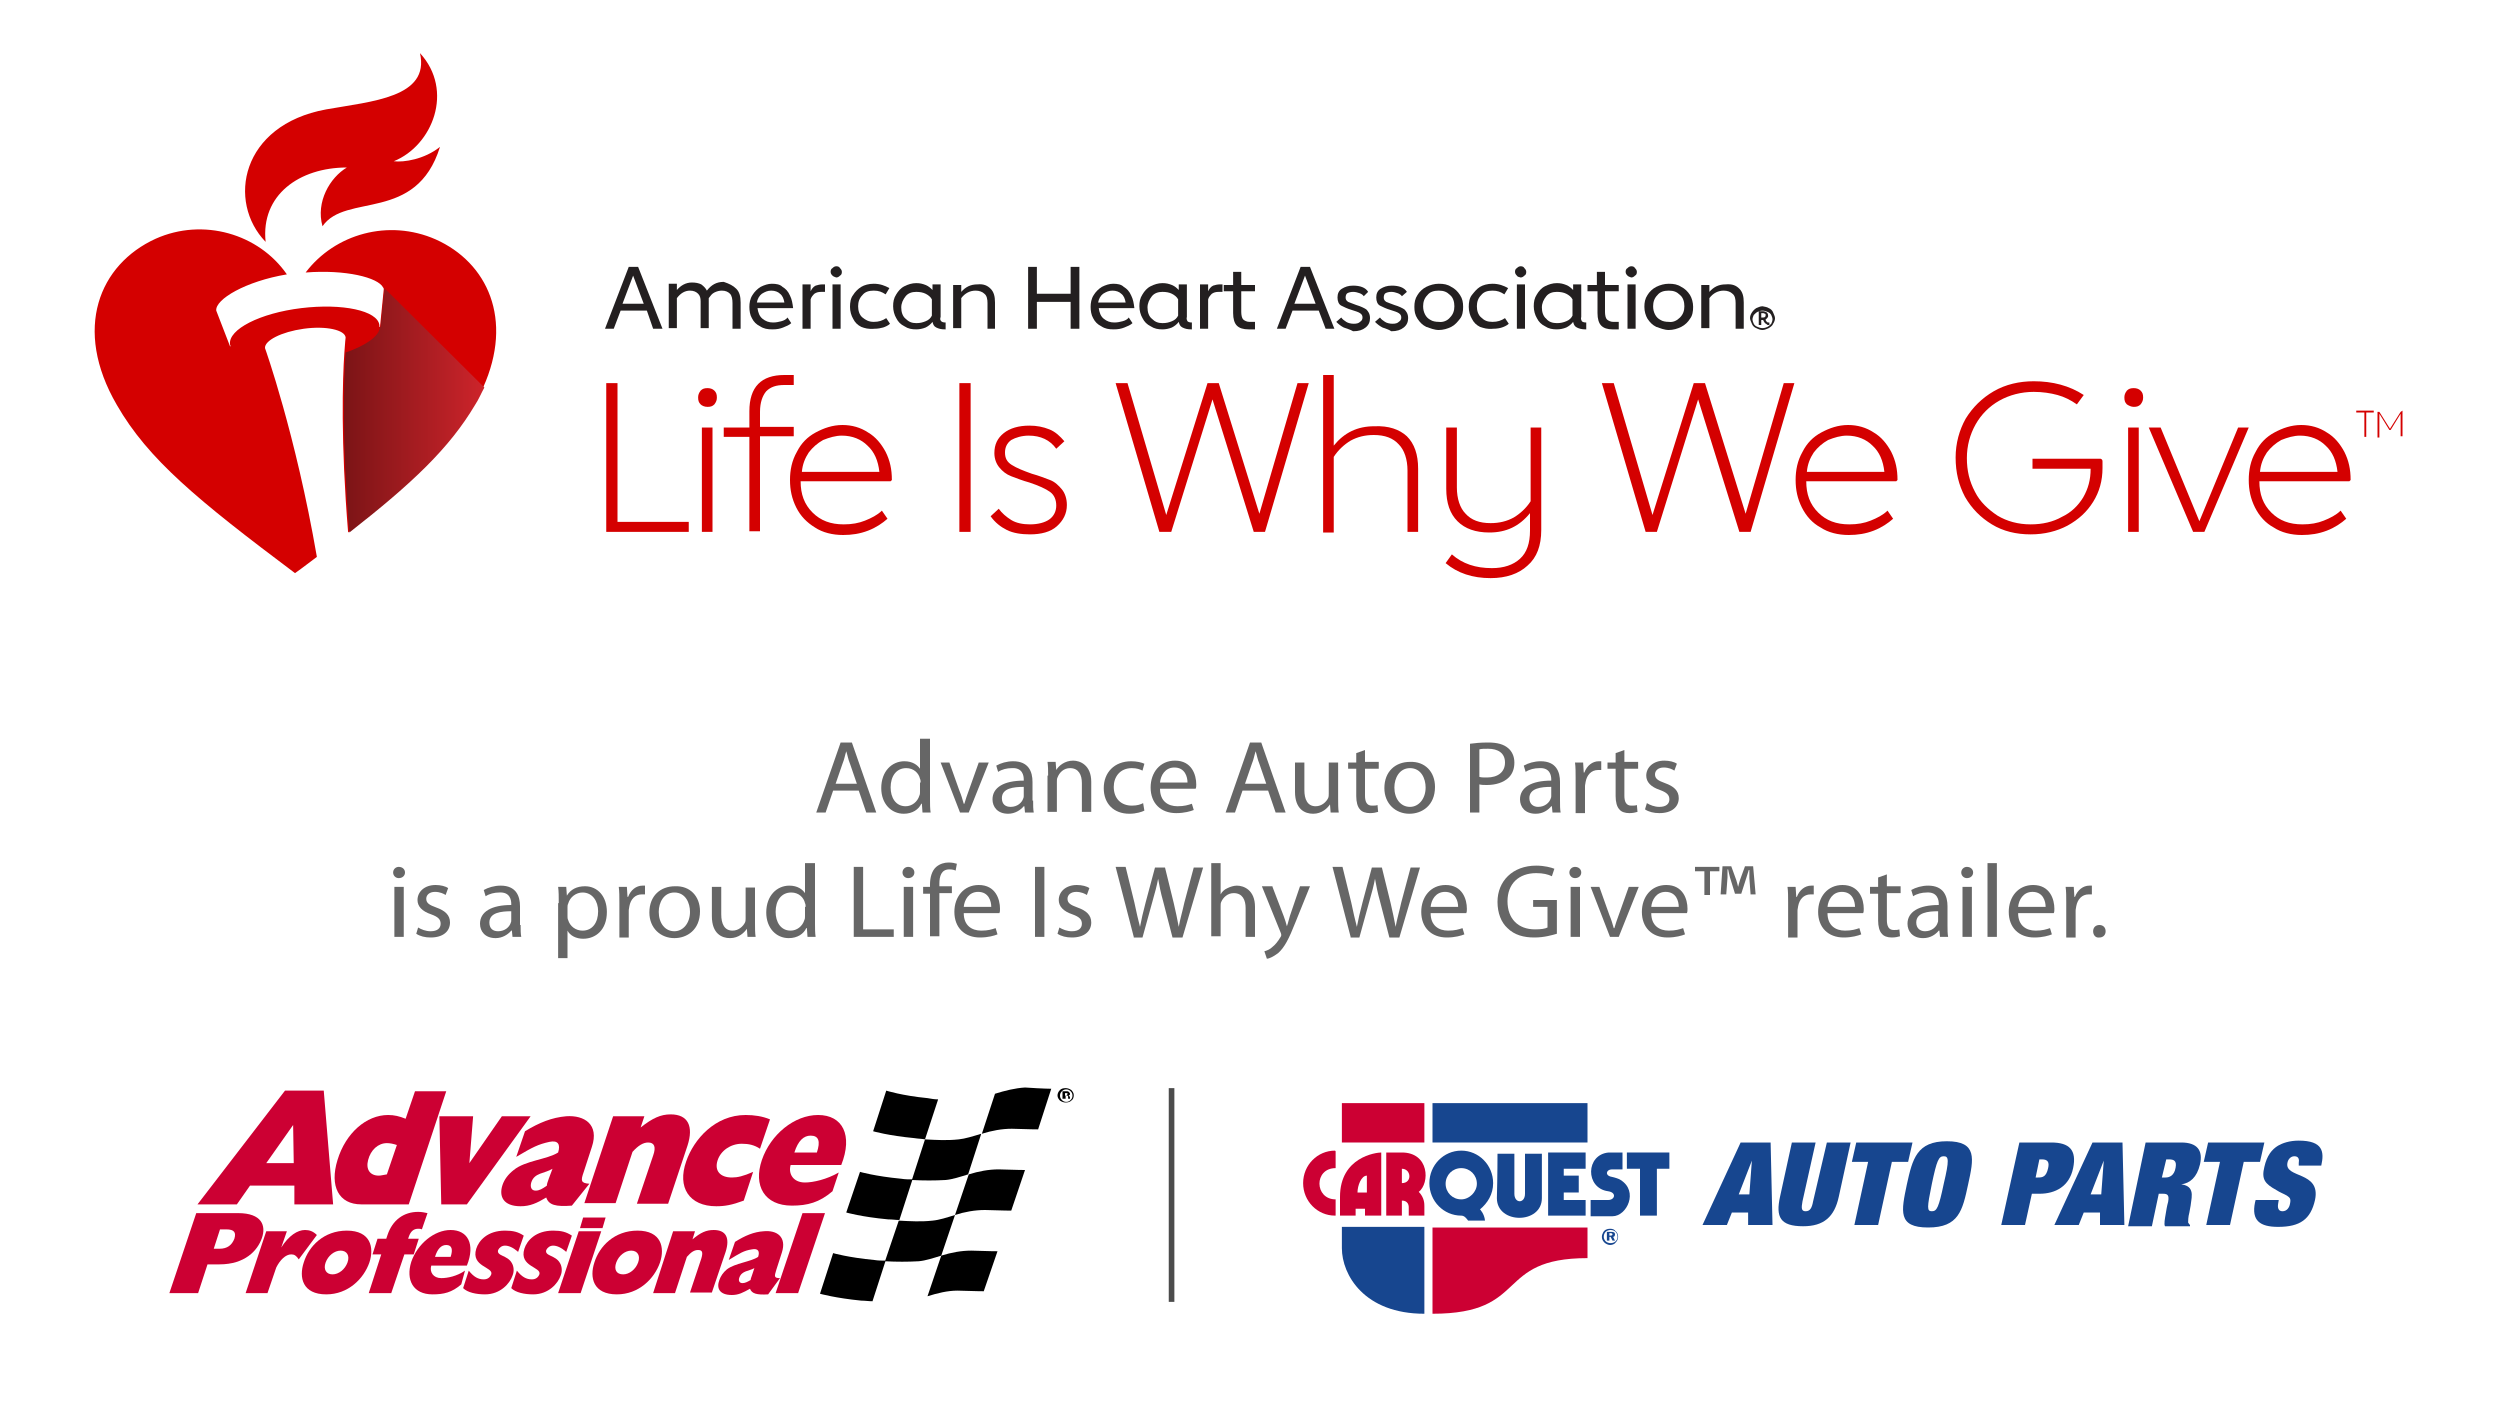<?xml version="1.0" encoding="utf-8"?>
<!-- Generator: Adobe Illustrator 24.0.2, SVG Export Plug-In . SVG Version: 6.00 Build 0)  -->
<svg version="1.1" id="Layer_1" xmlns="http://www.w3.org/2000/svg" xmlns:xlink="http://www.w3.org/1999/xlink" x="0px" y="0px"
	 viewBox="0 0 400 225" style="enable-background:new 0 0 400 225;" xml:space="preserve">
<style type="text/css">
	.st0{fill:#FFFFFF;}
	.st1{fill:#D40000;}
	.st2{fill:url(#SVGID_1_);}
	.st3{fill:#231F20;}
	.st4{fill:#666666;}
	.st5{fill:#17468F;}
	.st6{fill:#CC0033;}
	.st7{fill:#4C4C4C;}
</style>
<rect x="-0.1" class="st0" width="400.1" height="225"/>
<g id="Layer_2_2_">
	<g>
		<g>
			<path class="st0" d="M55.8,85.3C54.2,65.4,55.4,54,55.4,54c-0.1-1.2-3.2-1.9-6.7-1.4c-3.6,0.5-6.3,1.8-6.2,3.1l0,0
				c0,0,4.8,13.7,8.3,33.4C52.6,87.8,54.3,86.5,55.8,85.3z"/>
			<g>
				<g>
					<g>
						<path class="st1" d="M55.5,26.8c-2.7,1.6-5,5.5-3.9,9.4c3.7-5.4,15-0.5,18.8-12.7c-2.5,2-5.8,2.5-7.4,2.3
							c6.2-2.5,9.7-11.3,4.2-17.3c1.6,7.1-7.7,7.7-15,9c-13.7,2.5-15.9,14.8-9.7,21.2C41.7,31.2,47.9,26.8,55.5,26.8L55.5,26.8z"/>
					</g>
				</g>
				<path class="st0" d="M47.5,43.7c-7.4,0.9-13.1,4.2-12.8,6l2.2,5.7H37c-0.1-0.1-0.1-0.2-0.1-0.3c-0.3-2.3,4.8-4.9,11.4-5.8
					c6.6-0.8,12.2,0.3,12.5,2.7c0,0.1,0,0.3,0,0.3h0.1l0.6-6C61.2,44.5,54.9,42.8,47.5,43.7z"/>
				<path class="st1" d="M69.7,38.3c-7.5-3.3-16.1-0.9-20.8,5.3c6.4-0.5,11.6,0.8,12.4,2.4l0,0c0.1,0.1,0.1,0.2,0.1,0.3l-0.6,6h-0.1
					c0-0.1,0-0.3,0-0.3c-0.3-2.3-5.9-3.5-12.5-2.7c-6.6,0.8-11.7,3.4-11.4,5.8c0,0.1,0.1,0.2,0.1,0.3h-0.1l-2.2-5.7
					c-0.2-1.8,4.7-4.7,11.3-5.8c-4.5-6.5-13.4-9.1-21-5.7c-9,4.1-13.3,14.4-6.2,26.6c5,8.7,12.9,15.2,28.5,26.9
					c1.3-0.9,2.4-1.8,3.5-2.6c-3.4-19.7-8.3-33.4-8.3-33.4l0,0c-0.1-1.2,2.6-2.6,6.2-3.1c3.6-0.5,6.6,0.2,6.7,1.4
					c0,0-0.1,0.8-0.2,2.4l0,0c-0.3,4.3-0.6,14.3,0.6,28.8c10.1-7.9,16-13.5,20.1-20.4c0.6-0.9,1-1.9,1.5-2.8l0,0
					C82.2,51.1,78,42,69.7,38.3z"/>
				
					<linearGradient id="SVGID_1_" gradientUnits="userSpaceOnUse" x1="54.911" y1="160.353" x2="77.722" y2="160.353" gradientTransform="matrix(1 0 0 -1 0 226)">
					<stop  offset="0" style="stop-color:#7B1416"/>
					<stop  offset="1" style="stop-color:#CE242B"/>
				</linearGradient>
				<path class="st2" d="M61.4,46c0.1,0.1,0.1,0.2,0.1,0.3l-0.6,6h-0.1c-0.1,1.5-2.3,3-5.5,4.1c-0.3,4.3-0.6,14.3,0.6,28.8l0,0
					c10.1-7.9,16-13.5,20.1-20.4c0.6-0.9,1-1.9,1.5-2.8L61.4,46z"/>
			</g>
		</g>
	</g>
	<g>
		<path class="st1" d="M110.2,83.5v1.6H97V61.3h1.8v22.2H110.2z"/>
		<path class="st1" d="M112.1,64.7c-0.3-0.3-0.4-0.6-0.4-1.1c0-0.4,0.1-0.7,0.4-1.1c0.3-0.3,0.6-0.4,1.1-0.4c0.4,0,0.8,0.1,1.1,0.4
			c0.3,0.3,0.4,0.6,0.4,1.1c0,0.4-0.1,0.7-0.4,1.1c-0.3,0.3-0.6,0.4-1.1,0.4C112.7,65.1,112.3,64.9,112.1,64.7z M112.3,68.4h1.7
			v16.7h-1.7V68.4z"/>
		<path class="st1" d="M119.9,69.9h-4.1v-1.5h4.1v-2.6c0-3.9,1.9-5.8,5.6-5.8h1.5v1.6h-1.5c-1.3,0-2.2,0.3-2.9,1
			c-0.6,0.7-1,1.8-1,3.3v2.4h5.4v1.5h-5.4V85h-1.7L119.9,69.9L119.9,69.9z"/>
		<path class="st1" d="M142.5,77h-14.4c0,2.1,0.6,3.7,1.9,5c1.3,1.3,2.9,1.9,5,1.9c1.3,0,2.4-0.2,3.4-0.6c1-0.4,2-0.9,2.7-1.6
			L142,83c-0.8,0.7-1.8,1.4-3.1,1.9c-1.3,0.5-2.6,0.7-4,0.7c-1.7,0-3.3-0.4-4.5-1.2c-1.3-0.8-2.3-1.8-3-3.2c-0.7-1.4-1-2.8-1-4.4
			s0.3-3.1,1.1-4.5c0.7-1.4,1.7-2.4,3-3.1c1.3-0.7,2.7-1.2,4.3-1.2c1.5,0,2.9,0.4,4.1,1.2c1.2,0.7,2.1,1.8,2.8,3.1
			c0.7,1.4,1,2.8,1,4.5L142.5,77L142.5,77z M140.7,75.5c-0.2-1.8-0.8-3.2-1.9-4.2c-1-1-2.4-1.6-4.1-1.6c-1,0-2,0.3-3,0.7
			c-0.9,0.5-1.7,1.2-2.3,2c-0.6,0.9-1,1.9-1.1,3.1L140.7,75.5L140.7,75.5z"/>
		<path class="st1" d="M153.5,61.3h1.8v23.8h-1.8V61.3z"/>
		<path class="st1" d="M161.1,84.8c-1-0.5-1.9-1.2-2.6-2.2l1.3-1.2c0.5,0.7,1.2,1.3,2,1.8c0.8,0.5,1.9,0.7,3,0.7
			c1.3,0,2.4-0.3,3.1-0.8s1.1-1.3,1.1-2.2c0-0.9-0.3-1.7-1-2.2s-1.8-1-3.3-1.5c-1.1-0.3-2.1-0.7-2.9-1s-1.4-0.8-1.9-1.4
			c-0.5-0.6-0.8-1.4-0.8-2.3c0-1.4,0.5-2.4,1.5-3.2c1-0.8,2.4-1.2,4.1-1.2c1.2,0,2.2,0.2,3.2,0.6c1,0.4,1.7,1.1,2.4,1.9l-1.3,1.2
			c-1-1.4-2.5-2.1-4.4-2.1c-1.1,0-2.1,0.3-2.8,0.7c-0.7,0.5-1,1.2-1,2c0,0.9,0.3,1.5,1.1,2c0.8,0.5,1.8,0.9,3.2,1.4
			c1.1,0.3,2.1,0.7,2.9,1s1.4,0.9,1.9,1.5c0.5,0.6,0.8,1.5,0.8,2.5c0,1.4-0.6,2.5-1.6,3.4s-2.5,1.3-4.3,1.3
			C163.4,85.5,162.1,85.3,161.1,84.8z"/>
		<path class="st1" d="M209.4,61.3l-7,23.8h-1.8L194,63.9l-6.6,21.2h-1.9l-7-23.8h1.9l6.2,21.1l6.6-21.1h1.8l6.5,20.9l6.1-20.9
			H209.4z"/>
		<path class="st1" d="M225.1,69.8c1.2,1.2,1.8,2.9,1.8,5.2v10.1h-1.7v-9.8c0-1.8-0.5-3.3-1.4-4.2c-0.9-1-2.2-1.5-4-1.5
			c-1.4,0-2.6,0.3-3.7,0.9c-1,0.6-2,1.5-2.7,2.6v12.1h-1.7V60h1.7v11.3c1.7-2.1,3.8-3.1,6.5-3.1C222.2,68.1,223.9,68.7,225.1,69.8z"
			/>
		<path class="st1" d="M231.3,90.1l1-1.4c1.7,1.5,3.8,2.2,6.4,2.2c1.9,0,3.4-0.5,4.5-1.5c1.1-1,1.6-2.5,1.6-4.5v-2.8
			c-1.7,2.1-3.8,3.1-6.5,3.1c-2.2,0-3.9-0.6-5.1-1.8c-1.2-1.2-1.8-2.9-1.8-5.2v-9.8h1.7V78c0,1.8,0.5,3.3,1.4,4.2
			c0.9,1,2.2,1.5,4,1.5c1.4,0,2.6-0.3,3.7-0.9c1-0.6,2-1.5,2.7-2.6V68.4h1.7v16.4c0,2.5-0.7,4.4-2.2,5.7c-1.4,1.3-3.4,2-5.9,2
			C235.6,92.5,233.2,91.7,231.3,90.1z"/>
		<path class="st1" d="M287.1,61.3l-7,23.8h-1.8l-6.6-21.2l-6.6,21.2h-1.8l-7-23.8h1.9l6.2,21.1l6.6-21.1h1.8l6.5,20.9l6.1-20.9
			H287.1z"/>
		<path class="st1" d="M303.4,77H289c0,2.1,0.6,3.7,1.9,5c1.3,1.3,2.9,1.9,5,1.9c1.3,0,2.4-0.2,3.4-0.6c1-0.4,2-0.9,2.7-1.6l0.9,1.3
			c-0.8,0.7-1.8,1.4-3.1,1.9c-1.3,0.5-2.6,0.7-4,0.7c-1.7,0-3.3-0.4-4.5-1.2c-1.3-0.7-2.3-1.8-3-3.2s-1-2.8-1-4.4s0.3-3.1,1.1-4.5
			c0.7-1.4,1.7-2.4,3-3.1c1.3-0.7,2.7-1.2,4.3-1.2c1.5,0,2.9,0.4,4.1,1.2c1.2,0.7,2.1,1.8,2.8,3.1c0.7,1.4,1,2.8,1,4.5L303.4,77
			L303.4,77z M301.5,75.5c-0.2-1.8-0.8-3.2-1.9-4.2c-1-1-2.4-1.6-4.1-1.6c-1,0-2,0.3-3,0.7c-0.9,0.5-1.7,1.2-2.3,2
			c-0.6,0.9-1,1.9-1.1,3.1L301.5,75.5L301.5,75.5z"/>
		<path class="st1" d="M336.4,73.9c0,0.3,0,0.6,0,1c0,2-0.5,3.8-1.5,5.4c-1,1.6-2.3,2.8-4.1,3.8c-1.7,0.9-3.7,1.4-5.9,1.4
			c-2.3,0-4.4-0.5-6.2-1.6c-1.8-1.1-3.2-2.5-4.3-4.4c-1-1.9-1.5-3.9-1.5-6.3c0-2.3,0.6-4.4,1.6-6.2c1.1-1.8,2.6-3.3,4.5-4.4
			c1.9-1.1,4.1-1.6,6.4-1.6c3,0,5.7,0.7,8,2.2l-1.1,1.5c-1-0.7-2-1.2-3.1-1.5c-1.1-0.3-2.4-0.5-3.8-0.5c-2,0-3.9,0.5-5.5,1.4
			c-1.6,0.9-2.9,2.2-3.8,3.8c-0.9,1.6-1.4,3.4-1.4,5.4s0.4,3.7,1.3,5.4c0.8,1.6,2.1,2.8,3.6,3.8c1.5,0.9,3.3,1.4,5.3,1.4
			c1.9,0,3.6-0.4,5-1.2c1.5-0.7,2.6-1.8,3.4-3.1c0.8-1.4,1.2-2.8,1.2-4.6h-9.3v-1.6h10.9C336.4,73.5,336.4,73.7,336.4,73.9z"/>
		<path class="st1" d="M340.3,64.7c-0.3-0.3-0.4-0.6-0.4-1.1c0-0.4,0.1-0.7,0.4-1.1c0.3-0.3,0.6-0.4,1.1-0.4c0.4,0,0.8,0.1,1.1,0.4
			c0.3,0.3,0.4,0.6,0.4,1.1c0,0.4-0.1,0.7-0.4,1.1c-0.3,0.3-0.6,0.4-1.1,0.4C341,65.1,340.6,64.9,340.3,64.7z M340.5,68.4h1.7v16.7
			h-1.7V68.4z"/>
		<path class="st1" d="M359.8,68.4l-7.1,16.7h-1.8l-7.1-16.7h1.9l6.2,15l6.2-15L359.8,68.4z"/>
		<path class="st1" d="M375.9,77h-14.4c0,2.1,0.6,3.7,1.9,5c1.3,1.3,2.9,1.9,5,1.9c1.3,0,2.4-0.2,3.4-0.6c1-0.4,2-0.9,2.7-1.6
			l0.9,1.3c-0.8,0.7-1.8,1.4-3.1,1.9c-1.3,0.5-2.6,0.7-4,0.7c-1.7,0-3.3-0.4-4.5-1.2c-1.3-0.7-2.3-1.8-3-3.2s-1-2.8-1-4.4
			s0.3-3.1,1.1-4.5c0.7-1.4,1.7-2.4,3-3.1c1.3-0.7,2.7-1.2,4.3-1.2c1.5,0,2.9,0.4,4.1,1.2c1.2,0.7,2.1,1.8,2.8,3.1
			c0.7,1.4,1,2.8,1,4.5L375.9,77L375.9,77z M374,75.5c-0.2-1.8-0.8-3.2-1.9-4.2c-1-1-2.4-1.6-4.1-1.6c-1,0-2,0.3-3,0.7
			c-0.9,0.5-1.7,1.2-2.3,2c-0.6,0.9-1,1.9-1.1,3.1L374,75.5L374,75.5z"/>
		<path class="st1" d="M379.8,66h-1.2v3.9h-0.3V66H377v-0.3h2.8L379.8,66L379.8,66z"/>
		<path class="st1" d="M384.4,65.7v4.1h-0.3v-3.6l-1.6,2.6h-0.2l-1.6-2.6V70h-0.3v-4.1h0.3l1.7,2.7l1.7-2.7L384.4,65.7L384.4,65.7z"
			/>
	</g>
	<g>
		<path class="st3" d="M103.5,49.7h-4.2l-1.1,2.9h-1.4l3.8-9.9h1.5l3.9,9.9h-1.5L103.5,49.7z M103,48.6l-1.7-4.5l-1.7,4.5H103z"/>
		<path class="st3" d="M117.8,46.2c0.5,0.5,0.7,1.2,0.7,2.2v4.2h-1.3v-4.1c0-0.6-0.1-1.2-0.4-1.5c-0.3-0.3-0.7-0.5-1.3-0.5
			c-0.4,0-0.8,0.1-1.2,0.3s-0.6,0.5-0.9,0.9c0,0.1,0,0.1,0,0.3v4.5h-1.3v-4.3c0-0.5-0.1-0.9-0.4-1.2c-0.3-0.3-0.7-0.5-1.3-0.5
			c-0.8,0-1.5,0.4-2.1,1.2v4.8h-1.3v-7.1h1.3v1c0.6-0.7,1.4-1.2,2.4-1.2c0.6,0,1.1,0.1,1.5,0.3c0.4,0.3,0.7,0.6,0.9,1
			c0.7-0.9,1.5-1.4,2.7-1.4C116.7,45.4,117.3,45.7,117.8,46.2z"/>
		<path class="st3" d="M126.9,49.3h-5.7c0.1,0.7,0.3,1.3,0.8,1.7c0.5,0.4,1,0.6,1.7,0.6c0.5,0,0.9-0.1,1.3-0.2
			c0.4-0.1,0.8-0.3,1-0.6l0.6,0.9c-0.3,0.3-0.8,0.5-1.3,0.7c-0.5,0.2-1,0.3-1.7,0.3c-0.8,0-1.4-0.1-2-0.5c-0.6-0.3-1-0.7-1.3-1.3
			c-0.3-0.5-0.4-1.2-0.4-1.8s0.1-1.3,0.5-1.9c0.3-0.5,0.8-1,1.3-1.3c0.6-0.3,1.2-0.5,1.8-0.5c0.7,0,1.3,0.1,1.7,0.5
			c0.5,0.3,0.9,0.7,1.2,1.4C126.7,47.9,126.8,48.5,126.9,49.3L126.9,49.3L126.9,49.3z M125.5,48.4c-0.1-0.6-0.3-1.1-0.7-1.4
			c-0.3-0.3-0.8-0.5-1.4-0.5c-0.6,0-1,0.2-1.5,0.5c-0.4,0.3-0.7,0.8-0.8,1.4H125.5z"/>
		<path class="st3" d="M132,45.5v1.2h-0.6c-0.5,0-0.8,0.1-1.1,0.3c-0.2,0.2-0.5,0.5-0.6,0.9v4.7h-1.3v-7.1h1.3v1.1
			c0.2-0.4,0.4-0.7,0.8-0.9c0.3-0.1,0.7-0.2,1.1-0.2L132,45.5z"/>
		<path class="st3" d="M133.2,44.1c-0.1-0.1-0.3-0.3-0.3-0.6s0.1-0.5,0.3-0.6c0.1-0.1,0.3-0.3,0.6-0.3c0.3,0,0.5,0.1,0.6,0.3
			c0.1,0.1,0.3,0.3,0.3,0.6s-0.1,0.5-0.3,0.6c-0.1,0.1-0.3,0.3-0.6,0.3C133.6,44.3,133.4,44.3,133.2,44.1z M133.2,45.5h1.3v7.1h-1.3
			V45.5z"/>
		<path class="st3" d="M137.8,52.3c-0.6-0.3-1-0.7-1.3-1.3c-0.3-0.5-0.5-1.2-0.5-1.9c0-0.7,0.1-1.4,0.5-1.9c0.3-0.5,0.8-1,1.3-1.3
			s1.2-0.5,2-0.5c1,0,1.8,0.3,2.5,0.7l-0.6,1c-0.6-0.4-1.1-0.6-1.9-0.6s-1.4,0.2-1.8,0.7c-0.5,0.5-0.7,1.1-0.7,1.8s0.2,1.4,0.7,1.8
			s1,0.7,1.8,0.7s1.4-0.2,2-0.6l0.6,0.9c-0.3,0.3-0.8,0.5-1.1,0.6c-0.4,0.1-0.8,0.2-1.4,0.2C139,52.7,138.3,52.5,137.8,52.3z"/>
		<path class="st3" d="M150.6,51.4c0.1,0.1,0.3,0.2,0.7,0.2v1.1h-0.1c-0.6,0-1-0.1-1.4-0.3s-0.5-0.5-0.6-0.9
			c-0.3,0.4-0.7,0.7-1.1,0.9c-0.5,0.2-1,0.3-1.5,0.3c-0.7,0-1.3-0.1-1.9-0.5c-0.6-0.3-1-0.7-1.3-1.3c-0.3-0.5-0.5-1.2-0.5-1.9
			c0-0.7,0.1-1.3,0.5-1.9c0.3-0.5,0.7-1,1.3-1.3c0.6-0.3,1.2-0.5,1.9-0.5c0.6,0,1,0.1,1.5,0.3s0.8,0.5,1.1,0.8v-0.9h1.3v5.2
			C150.4,51,150.4,51.2,150.6,51.4z M149.1,47.9c-0.2-0.4-0.6-0.7-1-0.9s-0.9-0.3-1.5-0.3c-0.7,0-1.3,0.2-1.7,0.7
			c-0.4,0.5-0.7,1.1-0.7,1.8c0,0.7,0.2,1.4,0.7,1.8c0.5,0.5,1,0.7,1.7,0.7c0.6,0,1-0.1,1.5-0.3s0.8-0.5,1-0.9V47.9z"/>
		<path class="st3" d="M158.5,46.2c0.5,0.5,0.7,1.2,0.7,2.2v4.2H158v-4.1c0-0.6-0.1-1.2-0.5-1.5c-0.3-0.3-0.8-0.5-1.4-0.5
			c-0.9,0-1.7,0.4-2.3,1.2v4.8h-1.3v-6.9h1.3v1.1c0.7-0.8,1.5-1.2,2.6-1.2C157.4,45.4,158,45.7,158.5,46.2z"/>
		<path class="st3" d="M172.7,42.7v9.9h-1.4v-4.3h-5.4v4.3h-1.4v-9.9h1.4V47h5.4v-4.3H172.7z"/>
		<path class="st3" d="M181.5,49.3h-5.7c0.1,0.7,0.3,1.3,0.8,1.7c0.5,0.4,1,0.6,1.7,0.6c0.5,0,0.9-0.1,1.3-0.2
			c0.4-0.1,0.8-0.3,1-0.6l0.6,0.9c-0.3,0.3-0.8,0.5-1.3,0.7c-0.5,0.2-1,0.3-1.7,0.3c-0.8,0-1.4-0.1-2-0.5c-0.6-0.3-1-0.7-1.3-1.3
			c-0.3-0.5-0.4-1.2-0.4-1.8s0.1-1.3,0.5-1.9c0.3-0.5,0.8-1,1.3-1.3c0.6-0.3,1.2-0.5,1.8-0.5c0.7,0,1.3,0.1,1.7,0.5
			c0.5,0.3,0.9,0.7,1.2,1.4C181.3,47.9,181.4,48.5,181.5,49.3L181.5,49.3L181.5,49.3z M180.1,48.4c-0.1-0.6-0.3-1.1-0.7-1.4
			c-0.3-0.3-0.8-0.5-1.4-0.5c-0.6,0-1,0.2-1.5,0.5c-0.4,0.3-0.7,0.8-0.8,1.4H180.1z"/>
		<path class="st3" d="M190,51.4c0.1,0.1,0.3,0.2,0.7,0.2v1.1h-0.1c-0.6,0-1-0.1-1.4-0.3s-0.5-0.5-0.6-0.9c-0.3,0.4-0.7,0.7-1.1,0.9
			c-0.5,0.2-1,0.3-1.5,0.3c-0.7,0-1.3-0.1-1.9-0.5c-0.6-0.3-1-0.7-1.3-1.3c-0.3-0.5-0.5-1.2-0.5-1.9c0-0.7,0.1-1.3,0.5-1.9
			c0.3-0.5,0.7-1,1.3-1.3c0.6-0.3,1.2-0.5,1.9-0.5c0.6,0,1,0.1,1.5,0.3s0.8,0.5,1.1,0.8v-0.9h1.3v5.2C189.8,51,189.9,51.2,190,51.4z
			 M188.5,47.9c-0.2-0.4-0.6-0.7-1-0.9s-0.9-0.3-1.5-0.3c-0.7,0-1.3,0.2-1.7,0.7c-0.4,0.5-0.7,1.1-0.7,1.8c0,0.7,0.2,1.4,0.7,1.8
			c0.5,0.5,1,0.7,1.7,0.7c0.6,0,1-0.1,1.5-0.3s0.8-0.5,1-0.9V47.9z"/>
		<path class="st3" d="M195.6,45.5v1.2H195c-0.5,0-0.8,0.1-1.1,0.3c-0.2,0.2-0.5,0.5-0.6,0.9v4.7H192v-7.1h1.3v1.1
			c0.2-0.4,0.4-0.7,0.8-0.9c0.3-0.1,0.7-0.2,1.1-0.2L195.6,45.5z"/>
		<path class="st3" d="M197.9,52.1c-0.4-0.4-0.6-1.1-0.6-2v-3.5h-1.5v-1h1.5v-2.1h1.3v2.1h2.2v1h-2.2v3.3c0,0.5,0.1,1,0.3,1.2
			s0.6,0.4,1,0.4h0.9v1.2h-1C198.9,52.7,198.3,52.5,197.9,52.1z"/>
		<path class="st3" d="M211,49.7h-4.2l-1.1,2.9h-1.4l3.8-9.9h1.5l3.9,9.9h-1.4L211,49.7z M210.5,48.6l-1.7-4.5l-1.7,4.5H210.5z"/>
		<path class="st3" d="M215,52.4c-0.4-0.2-0.8-0.5-1.2-0.9l0.8-0.7c0.2,0.3,0.5,0.5,0.8,0.7c0.3,0.2,0.8,0.3,1.2,0.3
			c0.5,0,0.8-0.1,1-0.3c0.3-0.2,0.4-0.4,0.4-0.7s-0.1-0.5-0.4-0.7c-0.3-0.2-0.7-0.3-1.3-0.5c-0.7-0.2-1.3-0.5-1.7-0.7
			s-0.6-0.7-0.6-1.3c0-0.6,0.2-1.1,0.7-1.4c0.5-0.3,1-0.5,1.8-0.5c1.1,0,2,0.3,2.4,1l-0.7,0.7c-0.1-0.2-0.4-0.4-0.7-0.5
			c-0.3-0.1-0.6-0.2-1-0.2c-0.4,0-0.7,0.1-0.9,0.2c-0.2,0.1-0.3,0.4-0.3,0.7s0.1,0.5,0.4,0.7c0.3,0.1,0.7,0.3,1.3,0.5
			c0.7,0.2,1.3,0.5,1.6,0.7c0.3,0.3,0.6,0.7,0.6,1.4c0,0.6-0.2,1.1-0.7,1.5c-0.5,0.4-1.1,0.6-2,0.6C216,52.7,215.5,52.6,215,52.4z"
			/>
		<path class="st3" d="M221.2,52.4c-0.4-0.2-0.8-0.5-1.2-0.9l0.8-0.7c0.2,0.3,0.5,0.5,0.8,0.7c0.3,0.2,0.8,0.3,1.2,0.3
			c0.5,0,0.8-0.1,1-0.3c0.3-0.2,0.4-0.4,0.4-0.7s-0.1-0.5-0.4-0.7c-0.3-0.2-0.7-0.3-1.3-0.5c-0.7-0.2-1.3-0.5-1.7-0.7
			s-0.6-0.7-0.6-1.3c0-0.6,0.2-1.1,0.7-1.4c0.5-0.3,1-0.5,1.8-0.5c1.1,0,2,0.3,2.4,1l-0.8,0.7c-0.1-0.2-0.4-0.4-0.7-0.5
			s-0.6-0.2-1-0.2c-0.4,0-0.7,0.1-0.9,0.2c-0.2,0.1-0.3,0.4-0.3,0.7s0.1,0.5,0.4,0.7c0.3,0.1,0.7,0.3,1.3,0.5
			c0.7,0.2,1.3,0.5,1.6,0.7c0.3,0.3,0.6,0.7,0.6,1.4c0,0.6-0.2,1.1-0.7,1.5c-0.5,0.4-1.1,0.6-2,0.6
			C222.2,52.7,221.7,52.6,221.2,52.4z"/>
		<path class="st3" d="M228.2,52.3c-0.6-0.3-1-0.7-1.4-1.3s-0.5-1.2-0.5-1.9c0-0.7,0.1-1.3,0.5-1.9c0.3-0.5,0.8-1,1.4-1.3
			c0.6-0.3,1.3-0.5,2-0.5c0.8,0,1.4,0.1,2,0.5c0.6,0.3,1,0.7,1.4,1.3s0.5,1.2,0.5,1.9c0,0.7-0.1,1.4-0.5,1.9s-0.8,1-1.4,1.3
			c-0.6,0.3-1.3,0.5-2,0.5S228.8,52.5,228.2,52.3z M232,50.8c0.5-0.5,0.7-1.1,0.7-1.8s-0.2-1.4-0.7-1.8c-0.5-0.5-1-0.7-1.8-0.7
			s-1.4,0.2-1.8,0.7c-0.5,0.5-0.7,1.1-0.7,1.8c0,0.5,0.1,0.9,0.3,1.3c0.2,0.4,0.5,0.7,0.9,0.9c0.3,0.2,0.8,0.3,1.3,0.3
			C230.9,51.6,231.6,51.3,232,50.8z"/>
		<path class="st3" d="M236.8,52.3c-0.6-0.3-1-0.7-1.3-1.3c-0.3-0.5-0.5-1.2-0.5-1.9c0-0.7,0.1-1.4,0.5-1.9s0.8-1,1.3-1.3
			s1.2-0.5,2-0.5c1,0,1.8,0.3,2.5,0.7l-0.6,1c-0.6-0.4-1.1-0.6-1.9-0.6s-1.4,0.2-1.8,0.7c-0.5,0.5-0.7,1.1-0.7,1.8s0.2,1.4,0.7,1.8
			c0.5,0.5,1,0.7,1.8,0.7s1.4-0.2,2-0.6l0.6,0.9c-0.3,0.3-0.8,0.5-1.1,0.6c-0.3,0.1-0.8,0.2-1.4,0.2C238,52.7,237.4,52.5,236.8,52.3
			z"/>
		<path class="st3" d="M242.7,44.1c-0.1-0.1-0.3-0.3-0.3-0.6s0.1-0.5,0.3-0.6c0.1-0.1,0.3-0.3,0.6-0.3c0.3,0,0.5,0.1,0.6,0.3
			c0.1,0.1,0.3,0.3,0.3,0.6s-0.1,0.5-0.3,0.6c-0.1,0.1-0.3,0.3-0.6,0.3C243,44.3,242.8,44.3,242.7,44.1z M242.7,45.5h1.3v7.1h-1.3
			V45.5z"/>
		<path class="st3" d="M253.1,51.4c0.1,0.1,0.3,0.2,0.7,0.2v1.1h-0.1c-0.6,0-1-0.1-1.4-0.3s-0.5-0.5-0.6-0.9
			c-0.3,0.4-0.7,0.7-1.1,0.9c-0.5,0.2-1,0.3-1.5,0.3c-0.7,0-1.3-0.1-1.9-0.5c-0.6-0.3-1-0.7-1.3-1.3c-0.3-0.5-0.5-1.2-0.5-1.9
			c0-0.7,0.1-1.3,0.5-1.9c0.3-0.5,0.7-1,1.3-1.3c0.6-0.3,1.2-0.5,1.9-0.5c0.6,0,1,0.1,1.5,0.3s0.8,0.5,1.1,0.8v-0.9h1.3v5.2
			C252.9,51,253,51.2,253.1,51.4z M251.6,47.9c-0.2-0.4-0.6-0.7-1-0.9s-0.9-0.3-1.5-0.3c-0.7,0-1.3,0.2-1.7,0.7
			c-0.4,0.5-0.7,1.1-0.7,1.8c0,0.7,0.2,1.4,0.7,1.8c0.4,0.5,1,0.7,1.7,0.7c0.6,0,1-0.1,1.5-0.3s0.8-0.5,1-0.9V47.9z"/>
		<path class="st3" d="M256.2,52.1c-0.4-0.4-0.6-1.1-0.6-2v-3.5H254v-1h1.5v-2.1h1.3v2.1h2.2v1h-2.2v3.3c0,0.5,0.1,1,0.3,1.2
			c0.2,0.2,0.6,0.4,1,0.4h0.9v1.2h-1C257.2,52.7,256.6,52.5,256.2,52.1z"/>
		<path class="st3" d="M260.4,44.1c-0.1-0.1-0.3-0.3-0.3-0.6s0.1-0.5,0.3-0.6c0.1-0.1,0.3-0.3,0.6-0.3s0.5,0.1,0.6,0.3
			c0.1,0.1,0.3,0.3,0.3,0.6s-0.1,0.5-0.3,0.6c-0.1,0.1-0.3,0.3-0.6,0.3C260.8,44.3,260.6,44.3,260.4,44.1z M260.4,45.5h1.3v7.1h-1.3
			V45.5z"/>
		<path class="st3" d="M265,52.3c-0.6-0.3-1-0.7-1.4-1.3c-0.3-0.5-0.5-1.2-0.5-1.9c0-0.7,0.1-1.3,0.5-1.9c0.3-0.5,0.8-1,1.4-1.3
			c0.6-0.3,1.3-0.5,2-0.5c0.8,0,1.4,0.1,2,0.5c0.6,0.3,1,0.7,1.4,1.3c0.3,0.5,0.5,1.2,0.5,1.9c0,0.7-0.1,1.4-0.5,1.9
			c-0.3,0.5-0.8,1-1.4,1.3c-0.6,0.3-1.3,0.5-2,0.5S265.6,52.5,265,52.3z M268.8,50.8c0.5-0.5,0.7-1.1,0.7-1.8s-0.2-1.4-0.7-1.8
			c-0.5-0.5-1-0.7-1.8-0.7c-0.8,0-1.4,0.2-1.8,0.7c-0.5,0.5-0.7,1.1-0.7,1.8c0,0.5,0.1,0.9,0.3,1.3c0.2,0.4,0.5,0.7,0.9,0.9
			c0.3,0.2,0.8,0.3,1.3,0.3C267.7,51.6,268.3,51.3,268.8,50.8z"/>
		<path class="st3" d="M278.3,46.2c0.5,0.5,0.7,1.2,0.7,2.2v4.2h-1.3v-4.1c0-0.6-0.1-1.2-0.5-1.5c-0.3-0.3-0.8-0.5-1.4-0.5
			c-0.9,0-1.7,0.4-2.3,1.2v4.8h-1.3v-6.9h1.3v1.1c0.7-0.8,1.5-1.2,2.6-1.2C277.2,45.4,277.8,45.7,278.3,46.2z"/>
		<path class="st3" d="M283,49.3c0.3,0.1,0.6,0.4,0.7,0.7s0.3,0.6,0.3,0.9s-0.1,0.6-0.3,0.9c-0.1,0.3-0.4,0.5-0.7,0.7
			c-0.3,0.1-0.6,0.3-1,0.3c-0.3,0-0.6-0.1-1-0.3c-0.3-0.1-0.6-0.4-0.7-0.7s-0.3-0.6-0.3-0.9s0.1-0.6,0.3-0.9
			c0.2-0.3,0.4-0.5,0.7-0.7c0.3-0.1,0.6-0.3,1-0.3C282.4,49.1,282.7,49.1,283,49.3z M282.8,52.3c0.2-0.1,0.4-0.3,0.6-0.5
			c0.1-0.2,0.2-0.5,0.2-0.7s-0.1-0.5-0.2-0.7c-0.1-0.2-0.3-0.4-0.6-0.5c-0.2-0.1-0.5-0.2-0.8-0.2c-0.3,0-0.6,0.1-0.8,0.2
			c-0.2,0.1-0.4,0.3-0.6,0.5c-0.1,0.2-0.2,0.5-0.2,0.7s0.1,0.5,0.2,0.7c0.1,0.2,0.3,0.4,0.6,0.5c0.2,0.1,0.5,0.2,0.8,0.2
			C282.3,52.5,282.6,52.4,282.8,52.3z M282.7,51.5c0.1,0.1,0.1,0.1,0.3,0.1h0.1V52H283c-0.1,0-0.3,0-0.3-0.1
			c-0.1-0.1-0.2-0.1-0.3-0.2c-0.1-0.1-0.2-0.3-0.3-0.5l0,0h-0.3V52h-0.4v-2.2h0.7c0.2,0,0.4,0.1,0.6,0.2c0.1,0.1,0.2,0.3,0.2,0.5
			c0,0.1,0,0.3-0.1,0.3c-0.1,0.1-0.1,0.2-0.3,0.3C282.5,51.3,282.6,51.4,282.7,51.5z M281.8,50.8h0.3c0.1,0,0.2,0,0.3-0.1
			c0.1-0.1,0.1-0.1,0.1-0.3c0-0.1,0-0.2-0.1-0.2c-0.1,0-0.1-0.1-0.3-0.1h-0.3V50.8z"/>
	</g>
</g>
<g>
	<path class="st4" d="M133.3,126.5l-1.2,3.5h-1.5l3.9-11.2h1.8l3.9,11.2h-1.6l-1.2-3.5H133.3z M137.1,125.4l-1.1-3.2
		c-0.3-0.7-0.4-1.4-0.6-2h0c-0.2,0.6-0.3,1.3-0.6,2l-1.1,3.2H137.1z"/>
	<path class="st4" d="M148.8,118.2v9.7c0,0.7,0,1.5,0.1,2.1h-1.3l-0.1-1.4h-0.1c-0.4,0.9-1.4,1.6-2.8,1.6c-2,0-3.6-1.6-3.6-4.1
		c0-2.7,1.7-4.3,3.7-4.3c1.3,0,2.1,0.6,2.5,1.2h0v-4.8H148.8z M147.3,125.2c0-0.2,0-0.4-0.1-0.6c-0.2-0.9-1-1.7-2.2-1.7
		c-1.6,0-2.5,1.3-2.5,3.1c0,1.6,0.8,3,2.4,3c1,0,1.9-0.7,2.2-1.7c0.1-0.2,0.1-0.4,0.1-0.6V125.2z"/>
	<path class="st4" d="M151.9,122l1.6,4.5c0.3,0.7,0.5,1.4,0.7,2.1h0.1c0.2-0.7,0.4-1.3,0.7-2.1l1.6-4.5h1.6l-3.2,8h-1.4l-3.1-8
		H151.9z"/>
	<path class="st4" d="M165.3,128.1c0,0.7,0,1.4,0.1,1.9H164l-0.1-1h-0.1c-0.5,0.6-1.4,1.2-2.5,1.2c-1.7,0-2.5-1.1-2.5-2.3
		c0-1.9,1.8-3,5-3v-0.2c0-0.6-0.2-1.9-1.9-1.8c-0.8,0-1.6,0.2-2.2,0.6l-0.3-1c0.7-0.4,1.7-0.7,2.7-0.7c2.5,0,3.1,1.7,3.1,3.3V128.1z
		 M163.8,125.9c-1.6,0-3.5,0.2-3.5,1.8c0,1,0.6,1.4,1.4,1.4c1.1,0,1.8-0.7,2-1.3c0.1-0.2,0.1-0.3,0.1-0.5V125.9z"/>
	<path class="st4" d="M167.7,124.1c0-0.8,0-1.5-0.1-2.2h1.3l0.1,1.3h0c0.4-0.7,1.4-1.5,2.7-1.5c1.1,0,2.9,0.7,2.9,3.4v4.8h-1.5v-4.6
		c0-1.3-0.5-2.4-1.9-2.4c-1,0-1.7,0.7-2,1.5c-0.1,0.2-0.1,0.4-0.1,0.7v4.8h-1.5V124.1z"/>
	<path class="st4" d="M183.1,129.7c-0.4,0.2-1.3,0.5-2.4,0.5c-2.5,0-4.1-1.6-4.1-4.1c0-2.5,1.7-4.3,4.4-4.3c0.9,0,1.7,0.2,2.1,0.4
		l-0.3,1.1c-0.4-0.2-0.9-0.4-1.7-0.4c-1.9,0-2.9,1.4-2.9,3c0,1.9,1.2,3,2.9,3c0.9,0,1.4-0.2,1.8-0.4L183.1,129.7z"/>
	<path class="st4" d="M185.6,126.2c0,2,1.3,2.8,2.8,2.8c1.1,0,1.7-0.2,2.3-0.4l0.3,1c-0.5,0.2-1.5,0.5-2.8,0.5
		c-2.5,0-4.1-1.6-4.1-4.1c0-2.4,1.5-4.3,3.9-4.3c2.7,0,3.4,2.3,3.4,3.8c0,0.3,0,0.5-0.1,0.7H185.6z M190,125.2
		c0-0.9-0.4-2.4-2.1-2.4c-1.5,0-2.2,1.3-2.3,2.4H190z"/>
	<path class="st4" d="M198.8,126.5l-1.2,3.5h-1.5l3.9-11.2h1.8l3.9,11.2h-1.6l-1.2-3.5H198.8z M202.6,125.4l-1.1-3.2
		c-0.3-0.7-0.4-1.4-0.6-2h0c-0.2,0.6-0.3,1.3-0.6,2l-1.1,3.2H202.6z"/>
	<path class="st4" d="M214.1,127.8c0,0.8,0,1.6,0.1,2.2h-1.3l-0.1-1.3h0c-0.4,0.6-1.3,1.5-2.7,1.5c-1.3,0-2.9-0.7-2.9-3.5V122h1.5
		v4.4c0,1.5,0.5,2.6,1.8,2.6c1,0,1.7-0.7,2-1.3c0.1-0.2,0.1-0.5,0.1-0.7V122h1.5V127.8z"/>
	<path class="st4" d="M218.4,120v1.9h2.2v1.1h-2.2v4.3c0,1,0.3,1.6,1.1,1.6c0.4,0,0.7,0,0.9-0.1l0.1,1.1c-0.3,0.1-0.8,0.2-1.3,0.2
		c-0.7,0-1.3-0.2-1.6-0.6c-0.4-0.4-0.6-1.2-0.6-2.1v-4.4h-1.3V122h1.3v-1.5L218.4,120z"/>
	<path class="st4" d="M229.6,125.9c0,3-2.1,4.3-4.1,4.3c-2.2,0-4-1.6-4-4.1c0-2.7,1.8-4.2,4.1-4.2
		C228,121.8,229.6,123.5,229.6,125.9z M223.1,126c0,1.8,1,3.1,2.5,3.1c1.4,0,2.5-1.3,2.5-3.1c0-1.4-0.7-3.1-2.5-3.1
		C223.9,122.9,223.1,124.5,223.1,126z"/>
	<path class="st4" d="M235.2,119c0.7-0.1,1.7-0.2,2.9-0.2c1.5,0,2.5,0.3,3.2,0.9c0.6,0.5,1,1.3,1,2.3c0,1-0.3,1.8-0.9,2.4
		c-0.8,0.8-2.1,1.2-3.5,1.2c-0.4,0-0.9,0-1.2-0.1v4.5h-1.5V119z M236.7,124.3c0.3,0.1,0.7,0.1,1.2,0.1c1.8,0,2.9-0.9,2.9-2.4
		c0-1.5-1.1-2.2-2.7-2.2c-0.6,0-1.1,0-1.4,0.1V124.3z"/>
	<path class="st4" d="M249.6,128.1c0,0.7,0,1.4,0.1,1.9h-1.3l-0.1-1h-0.1c-0.5,0.6-1.3,1.2-2.5,1.2c-1.7,0-2.5-1.1-2.5-2.3
		c0-1.9,1.8-3,5-3v-0.2c0-0.6-0.2-1.9-1.9-1.8c-0.8,0-1.6,0.2-2.2,0.6l-0.3-1c0.7-0.4,1.7-0.7,2.7-0.7c2.5,0,3.1,1.7,3.1,3.3V128.1z
		 M248.2,125.9c-1.6,0-3.5,0.2-3.5,1.8c0,1,0.7,1.4,1.4,1.4c1.1,0,1.8-0.7,2-1.3c0.1-0.2,0.1-0.3,0.1-0.5V125.9z"/>
	<path class="st4" d="M252.1,124.5c0-0.9,0-1.8-0.1-2.5h1.3l0.1,1.6h0.1c0.4-1.1,1.3-1.8,2.3-1.8c0.2,0,0.3,0,0.4,0v1.4
		c-0.2,0-0.3,0-0.5,0c-1.1,0-1.8,0.8-2,1.9c0,0.2-0.1,0.4-0.1,0.7v4.3h-1.5V124.5z"/>
	<path class="st4" d="M259.9,120v1.9h2.2v1.1h-2.2v4.3c0,1,0.3,1.6,1.1,1.6c0.4,0,0.7,0,0.9-0.1l0.1,1.1c-0.3,0.1-0.8,0.2-1.3,0.2
		c-0.7,0-1.3-0.2-1.6-0.6c-0.4-0.4-0.6-1.2-0.6-2.1v-4.4h-1.3V122h1.3v-1.5L259.9,120z"/>
	<path class="st4" d="M263.5,128.5c0.5,0.3,1.2,0.6,2,0.6c1.1,0,1.6-0.5,1.6-1.2c0-0.7-0.4-1.1-1.5-1.5c-1.5-0.5-2.2-1.3-2.2-2.3
		c0-1.3,1.1-2.4,2.9-2.4c0.8,0,1.6,0.2,2,0.5l-0.4,1.1c-0.3-0.2-0.9-0.5-1.7-0.5c-0.9,0-1.4,0.5-1.4,1.1c0,0.7,0.5,1,1.6,1.4
		c1.4,0.5,2.2,1.2,2.2,2.4c0,1.4-1.1,2.4-3.1,2.4c-0.9,0-1.7-0.2-2.3-0.6L263.5,128.5z"/>
	<path class="st4" d="M64.8,139.6c0,0.5-0.4,0.9-1,0.9c-0.5,0-0.9-0.4-0.9-0.9c0-0.5,0.4-0.9,0.9-0.9
		C64.4,138.7,64.8,139.1,64.8,139.6z M63.1,149.9v-8h1.5v8H63.1z"/>
	<path class="st4" d="M66.9,148.4c0.5,0.3,1.2,0.6,2,0.6c1.1,0,1.6-0.5,1.6-1.2c0-0.7-0.4-1.1-1.5-1.5c-1.5-0.5-2.2-1.3-2.2-2.3
		c0-1.3,1.1-2.4,2.9-2.4c0.8,0,1.6,0.2,2,0.5l-0.4,1.1c-0.3-0.2-0.9-0.5-1.7-0.5c-0.9,0-1.4,0.5-1.4,1.1c0,0.7,0.5,1,1.6,1.4
		c1.4,0.5,2.2,1.2,2.2,2.4c0,1.4-1.1,2.4-3.1,2.4c-0.9,0-1.7-0.2-2.3-0.6L66.9,148.4z"/>
	<path class="st4" d="M83.3,148c0,0.7,0,1.4,0.1,1.9h-1.4l-0.1-1h-0.1c-0.5,0.6-1.4,1.2-2.5,1.2c-1.7,0-2.5-1.1-2.5-2.3
		c0-1.9,1.8-3,5-3v-0.2c0-0.6-0.2-1.9-1.9-1.8c-0.8,0-1.6,0.2-2.2,0.6l-0.3-1c0.7-0.4,1.7-0.7,2.7-0.7c2.5,0,3.1,1.7,3.1,3.3V148z
		 M81.8,145.8c-1.6,0-3.5,0.2-3.5,1.8c0,1,0.6,1.4,1.4,1.4c1.1,0,1.8-0.7,2-1.3c0.1-0.2,0.1-0.3,0.1-0.5V145.8z"/>
	<path class="st4" d="M89.4,144.5c0-1,0-1.9-0.1-2.6h1.3l0.1,1.4h0c0.6-1,1.6-1.5,2.9-1.5c2,0,3.5,1.6,3.5,4.1
		c0,2.9-1.8,4.3-3.8,4.3c-1.1,0-2.1-0.5-2.5-1.3h0v4.4h-1.5V144.5z M90.8,146.6c0,0.2,0,0.4,0.1,0.6c0.3,1,1.2,1.7,2.3,1.7
		c1.6,0,2.5-1.3,2.5-3.1c0-1.6-0.9-3-2.5-3c-1,0-2,0.7-2.3,1.8c-0.1,0.2-0.1,0.4-0.1,0.6V146.6z"/>
	<path class="st4" d="M99.1,144.4c0-0.9,0-1.8-0.1-2.5h1.3l0.1,1.6h0.1c0.4-1.1,1.3-1.8,2.3-1.8c0.2,0,0.3,0,0.4,0v1.4
		c-0.2,0-0.3,0-0.5,0c-1.1,0-1.8,0.8-2,1.9c0,0.2-0.1,0.4-0.1,0.7v4.3h-1.5V144.4z"/>
	<path class="st4" d="M112,145.8c0,3-2.1,4.3-4.1,4.3c-2.2,0-4-1.6-4-4.1c0-2.7,1.8-4.2,4.1-4.2C110.4,141.7,112,143.4,112,145.8z
		 M105.4,145.9c0,1.8,1,3.1,2.5,3.1c1.4,0,2.5-1.3,2.5-3.1c0-1.4-0.7-3.1-2.5-3.1C106.2,142.8,105.4,144.4,105.4,145.9z"/>
	<path class="st4" d="M120.8,147.7c0,0.8,0,1.6,0.1,2.2h-1.3l-0.1-1.3h0c-0.4,0.6-1.3,1.5-2.7,1.5c-1.3,0-2.9-0.7-2.9-3.5v-4.7h1.5
		v4.4c0,1.5,0.5,2.6,1.8,2.6c1,0,1.7-0.7,2-1.3c0.1-0.2,0.1-0.5,0.1-0.7v-4.9h1.5V147.7z"/>
	<path class="st4" d="M130.4,138.1v9.7c0,0.7,0,1.5,0.1,2.1h-1.3l-0.1-1.4H129c-0.4,0.9-1.4,1.6-2.8,1.6c-2,0-3.6-1.6-3.6-4.1
		c0-2.7,1.7-4.3,3.7-4.3c1.3,0,2.1,0.6,2.5,1.2h0v-4.8H130.4z M128.9,145.1c0-0.2,0-0.4-0.1-0.6c-0.2-0.9-1-1.7-2.2-1.7
		c-1.6,0-2.5,1.3-2.5,3.1c0,1.6,0.8,3,2.4,3c1,0,1.9-0.7,2.2-1.7c0.1-0.2,0.1-0.4,0.1-0.6V145.1z"/>
	<path class="st4" d="M136.6,138.7h1.5v10h4.9v1.2h-6.4V138.7z"/>
	<path class="st4" d="M146.3,139.6c0,0.5-0.4,0.9-1,0.9c-0.5,0-0.9-0.4-0.9-0.9c0-0.5,0.4-0.9,0.9-0.9
		C145.9,138.7,146.3,139.1,146.3,139.6z M144.6,149.9v-8h1.5v8H144.6z"/>
	<path class="st4" d="M148.8,149.9V143h-1.1v-1.1h1.1v-0.4c0-1.1,0.3-2.2,1-2.8c0.6-0.5,1.3-0.7,2-0.7c0.5,0,1,0.1,1.3,0.2l-0.2,1.1
		c-0.2-0.1-0.5-0.2-1-0.2c-1.3,0-1.6,1.1-1.6,2.3v0.4h2v1.1h-2v6.9H148.8z"/>
	<path class="st4" d="M154.2,146.1c0,2,1.3,2.8,2.8,2.8c1.1,0,1.7-0.2,2.3-0.4l0.3,1c-0.5,0.2-1.5,0.5-2.8,0.5
		c-2.5,0-4.1-1.6-4.1-4.1c0-2.4,1.5-4.3,3.9-4.3c2.7,0,3.4,2.3,3.4,3.8c0,0.3,0,0.5-0.1,0.7H154.2z M158.6,145.1
		c0-0.9-0.4-2.4-2.1-2.4c-1.5,0-2.2,1.3-2.3,2.4H158.6z"/>
	<path class="st4" d="M167.1,138.7v11.2h-1.5v-11.2H167.1z"/>
	<path class="st4" d="M169.5,148.4c0.5,0.3,1.2,0.6,2,0.6c1.1,0,1.6-0.5,1.6-1.2c0-0.7-0.4-1.1-1.5-1.5c-1.5-0.5-2.2-1.3-2.2-2.3
		c0-1.3,1.1-2.4,2.9-2.4c0.8,0,1.6,0.2,2,0.5l-0.4,1.1c-0.3-0.2-0.9-0.5-1.7-0.5c-0.9,0-1.4,0.5-1.4,1.1c0,0.7,0.5,1,1.6,1.4
		c1.4,0.5,2.2,1.2,2.2,2.4c0,1.4-1.1,2.4-3.1,2.4c-0.9,0-1.7-0.2-2.3-0.6L169.5,148.4z"/>
	<path class="st4" d="M181.4,149.9l-2.9-11.2h1.6l1.4,5.7c0.3,1.4,0.6,2.8,0.9,3.9h0c0.2-1.1,0.5-2.4,0.9-3.9l1.5-5.6h1.6l1.4,5.7
		c0.3,1.3,0.6,2.7,0.8,3.8h0c0.2-1.2,0.6-2.5,0.9-3.9l1.5-5.6h1.5l-3.3,11.2h-1.6l-1.5-5.8c-0.4-1.4-0.6-2.5-0.8-3.6h0
		c-0.2,1.1-0.5,2.2-0.9,3.6l-1.6,5.8H181.4z"/>
	<path class="st4" d="M193.8,138.1h1.5v5h0c0.2-0.4,0.6-0.8,1.1-1c0.4-0.2,1-0.4,1.5-0.4c1.1,0,2.9,0.7,2.9,3.4v4.8h-1.5v-4.6
		c0-1.3-0.5-2.4-1.9-2.4c-1,0-1.7,0.7-2,1.4c-0.1,0.2-0.1,0.4-0.1,0.7v4.8h-1.5V138.1z"/>
	<path class="st4" d="M203.6,141.9l1.8,4.7c0.2,0.5,0.4,1.2,0.5,1.6h0c0.2-0.5,0.3-1.1,0.5-1.7l1.6-4.7h1.6l-2.3,5.7
		c-1.1,2.8-1.8,4.1-2.8,5c-0.8,0.6-1.5,0.9-1.8,0.9l-0.4-1.2c0.4-0.1,0.9-0.3,1.3-0.7c0.4-0.3,0.9-0.9,1.3-1.6
		c0.1-0.1,0.1-0.3,0.1-0.3s0-0.2-0.1-0.4l-3-7.4H203.6z"/>
	<path class="st4" d="M216.1,149.9l-2.9-11.2h1.6l1.4,5.7c0.3,1.4,0.6,2.8,0.9,3.9h0c0.2-1.1,0.5-2.4,0.9-3.9l1.5-5.6h1.6l1.4,5.7
		c0.3,1.3,0.6,2.7,0.8,3.8h0c0.2-1.2,0.6-2.5,0.9-3.9l1.5-5.6h1.5l-3.3,11.2h-1.6l-1.5-5.8c-0.4-1.4-0.6-2.5-0.8-3.6h0
		c-0.2,1.1-0.5,2.2-0.9,3.6l-1.6,5.8H216.1z"/>
	<path class="st4" d="M228.9,146.1c0,2,1.3,2.8,2.8,2.8c1.1,0,1.7-0.2,2.3-0.4l0.3,1c-0.5,0.2-1.5,0.5-2.8,0.5
		c-2.5,0-4.1-1.6-4.1-4.1c0-2.4,1.5-4.3,3.9-4.3c2.7,0,3.4,2.3,3.4,3.8c0,0.3,0,0.5-0.1,0.7H228.9z M233.3,145.1
		c0-0.9-0.4-2.4-2.1-2.4c-1.5,0-2.2,1.3-2.3,2.4H233.3z"/>
	<path class="st4" d="M249.1,149.4c-0.7,0.2-2,0.6-3.6,0.6c-1.7,0-3.2-0.4-4.3-1.5c-1-0.9-1.6-2.4-1.6-4.2c0-3.3,2.4-5.8,6.2-5.8
		c1.3,0,2.4,0.3,2.9,0.5l-0.4,1.2c-0.6-0.3-1.4-0.5-2.5-0.5c-2.8,0-4.6,1.7-4.6,4.5c0,2.8,1.7,4.5,4.4,4.5c1,0,1.6-0.1,2-0.3v-3.3
		h-2.3V144h3.8V149.4z"/>
	<path class="st4" d="M253,139.6c0,0.5-0.4,0.9-1,0.9c-0.5,0-0.9-0.4-0.9-0.9c0-0.5,0.4-0.9,0.9-0.9
		C252.6,138.7,253,139.1,253,139.6z M251.3,149.9v-8h1.5v8H251.3z"/>
	<path class="st4" d="M255.9,141.9l1.6,4.5c0.3,0.7,0.5,1.4,0.7,2.1h0.1c0.2-0.7,0.4-1.3,0.7-2.1l1.6-4.5h1.6l-3.2,8h-1.4l-3.1-8
		H255.9z"/>
	<path class="st4" d="M264.2,146.1c0,2,1.3,2.8,2.8,2.8c1.1,0,1.7-0.2,2.3-0.4l0.3,1c-0.5,0.2-1.5,0.5-2.8,0.5
		c-2.5,0-4.1-1.6-4.1-4.1c0-2.4,1.5-4.3,3.9-4.3c2.7,0,3.4,2.3,3.4,3.8c0,0.3,0,0.5-0.1,0.7H264.2z M268.6,145.1
		c0-0.9-0.4-2.4-2.1-2.4c-1.5,0-2.2,1.3-2.3,2.4H268.6z"/>
	<path class="st4" d="M275.1,138.7v0.7h-1.5v3.8h-0.9v-3.8h-1.5v-0.7H275.1z M280.1,143.2l-0.2-2.7c0-0.3,0-0.8,0-1.3h-0.1
		c-0.1,0.4-0.3,0.9-0.4,1.3l-0.8,2.5h-1l-0.8-2.6c-0.1-0.3-0.2-0.9-0.3-1.3h-0.1c0,0.4,0,0.8,0,1.3l-0.2,2.7h-0.9l0.3-4.5h1.4
		l0.8,2.2c0.1,0.3,0.2,0.7,0.3,1.1h0c0.1-0.4,0.2-0.8,0.3-1.1l0.8-2.2h1.3l0.4,4.5H280.1z"/>
	<path class="st4" d="M286.1,144.4c0-0.9,0-1.8-0.1-2.5h1.3l0.1,1.6h0.1c0.4-1.1,1.3-1.8,2.3-1.8c0.2,0,0.3,0,0.4,0v1.4
		c-0.2,0-0.3,0-0.5,0c-1.1,0-1.8,0.8-2,1.9c0,0.2-0.1,0.4-0.1,0.7v4.3h-1.5V144.4z"/>
	<path class="st4" d="M292.4,146.1c0,2,1.3,2.8,2.8,2.8c1.1,0,1.7-0.2,2.3-0.4l0.3,1c-0.5,0.2-1.5,0.5-2.8,0.5
		c-2.5,0-4.1-1.6-4.1-4.1c0-2.4,1.5-4.3,3.9-4.3c2.7,0,3.4,2.3,3.4,3.8c0,0.3,0,0.5-0.1,0.7H292.4z M296.8,145.1
		c0-0.9-0.4-2.4-2.1-2.4c-1.5,0-2.2,1.3-2.3,2.4H296.8z"/>
	<path class="st4" d="M301.9,139.9v1.9h2.2v1.1h-2.2v4.3c0,1,0.3,1.6,1.1,1.6c0.4,0,0.6,0,0.9-0.1l0.1,1.1c-0.3,0.1-0.8,0.2-1.3,0.2
		c-0.7,0-1.3-0.2-1.6-0.6c-0.4-0.4-0.6-1.2-0.6-2.1V143h-1.3v-1.1h1.3v-1.5L301.9,139.9z"/>
	<path class="st4" d="M311.6,148c0,0.7,0,1.4,0.1,1.9h-1.3l-0.1-1h-0.1c-0.5,0.6-1.3,1.2-2.5,1.2c-1.7,0-2.5-1.1-2.5-2.3
		c0-1.9,1.8-3,5-3v-0.2c0-0.6-0.2-1.9-1.9-1.8c-0.8,0-1.6,0.2-2.2,0.6l-0.3-1c0.7-0.4,1.7-0.7,2.7-0.7c2.5,0,3.1,1.7,3.1,3.3V148z
		 M310.1,145.8c-1.6,0-3.5,0.2-3.5,1.8c0,1,0.7,1.4,1.4,1.4c1.1,0,1.8-0.7,2-1.3c0.1-0.2,0.1-0.3,0.1-0.5V145.8z"/>
	<path class="st4" d="M315.7,139.6c0,0.5-0.4,0.9-1,0.9c-0.5,0-0.9-0.4-0.9-0.9c0-0.5,0.4-0.9,0.9-0.9
		C315.3,138.7,315.7,139.1,315.7,139.6z M314,149.9v-8h1.5v8H314z"/>
	<path class="st4" d="M318,138.1h1.5v11.8H318V138.1z"/>
	<path class="st4" d="M322.9,146.1c0,2,1.3,2.8,2.8,2.8c1.1,0,1.7-0.2,2.3-0.4l0.3,1c-0.5,0.2-1.5,0.5-2.8,0.5
		c-2.5,0-4.1-1.6-4.1-4.1c0-2.4,1.5-4.3,3.9-4.3c2.7,0,3.4,2.3,3.4,3.8c0,0.3,0,0.5-0.1,0.7H322.9z M327.3,145.1
		c0-0.9-0.4-2.4-2.1-2.4c-1.5,0-2.2,1.3-2.3,2.4H327.3z"/>
	<path class="st4" d="M330.6,144.4c0-0.9,0-1.8-0.1-2.5h1.3l0.1,1.6h0.1c0.4-1.1,1.3-1.8,2.3-1.8c0.2,0,0.3,0,0.4,0v1.4
		c-0.2,0-0.3,0-0.5,0c-1.1,0-1.8,0.8-2,1.9c0,0.2-0.1,0.4-0.1,0.7v4.3h-1.5V144.4z"/>
	<path class="st4" d="M334.9,149c0-0.6,0.4-1,1-1s1,0.4,1,1c0,0.6-0.4,1-1,1C335.3,150.1,334.9,149.6,334.9,149z"/>
</g>
<g>
	<g>
		<path class="st0" d="M255.9,182.8v-8H213v7.9c-1.5,0.2-3.4,1-4.4,2c-1.2,1.2-1.9,2.9-1.9,4.8c0,1.8,0.7,3.5,1.9,4.8
			c1,1,2.9,1.7,4.4,1.9l0,3.8c0,0,0,0,0,0v0v0c0,2.6,1.1,5.6,3.5,8c2.3,2.3,5.9,4,10.8,4.1l2.2,0c3.8-0.1,6.5-0.6,8.6-1.5
			c1.6-0.7,2.9-1.6,3.9-2.5c1.5-1.3,2.6-2.5,4.2-3.4c1.6-0.9,3.9-1.5,8-1.5h1.6l0-6.8h11.1v-7.5h2v-5.8H255.9z"/>
		<g>
			<path class="st5" d="M279.7,194h-2.6l-0.8,2h-3.9l6.1-13.2h4.8l0.3,13.2h-3.9L279.7,194z M280.3,185.7L280.3,185.7l-2.1,5.4h1.7
				L280.3,185.7z"/>
			<path class="st5" d="M292.3,182.8h3.8l-1.9,8.7c-0.7,3.2-2.4,4.7-5.7,4.7c-3.7,0-4.4-1.5-3.7-4.7l1.9-8.7h3.8l-2.1,9.4
				c-0.2,1.1-0.2,1.6,0.5,1.6c0.7,0,1-0.5,1.2-1.6L292.3,182.8z"/>
			<path class="st5" d="M297,182.8h9l-0.7,3.1h-2.6l-2.2,10.1h-3.8l2.2-10.1h-2.6L297,182.8z"/>
			<path class="st5" d="M311.5,182.6c4.9,0,4.3,2.8,3.4,6.9c-0.9,4.2-1.5,6.9-6.4,6.9c-4.9,0-4.3-2.6-3.4-6.9
				C306,185.4,306.7,182.6,311.5,182.6z M311,185c-0.8,0-1.1,0.6-1.9,4.4c-0.8,3.9-0.8,4.4,0,4.4s1.1-0.6,1.9-4.4
				C311.9,185.6,311.8,185,311,185z"/>
			<path class="st5" d="M323.1,182.8h5.1c2.9,0,4.1,1.2,3.5,4.1c-0.6,2.9-2.8,4.1-5.4,4.1h-1.2l-1.1,5h-3.8L323.1,182.8z
				 M325.7,188.4h0.4c0.7,0,1.3-0.1,1.6-1.5c0.2-0.9,0-1.4-1-1.4h-0.4L325.7,188.4z"/>
			<path class="st5" d="M336,194h-2.6l-0.8,2h-3.9l6.1-13.2h4.8l0.3,13.2H336L336,194z M336.6,185.7L336.6,185.7l-2.1,5.4h1.7
				L336.6,185.7z"/>
			<path class="st5" d="M343.3,182.8h5.7c2.6,0,3.5,1.3,3,3.5c-0.5,2.1-1.6,3-3,3.2l0,0c0.8,0.1,1.4,0.4,1.6,1.1
				c0.2,0.6,0,1.5-0.1,2.3l-0.2,1.1c-0.2,0.7-0.2,1.4-0.2,1.6c0.1,0.2,0.2,0.3,0.3,0.4l0,0.2h-4c-0.2-0.3,0-1.3,0.1-1.9
				c0.1-0.6,0.2-1.3,0.4-2c0.2-1.1-0.1-1.3-0.8-1.3h-0.7l-1.1,5.2h-3.8L343.3,182.8z M345.9,188.4h0.6c0.6,0,1.4-0.3,1.6-1.6
				c0.2-1.1-0.3-1.3-1.1-1.3h-0.4L345.9,188.4z"/>
			<path class="st5" d="M353.3,182.8h9l-0.7,3.1h-2.6l-2.2,10.1H353l2.2-10.1h-2.6L353.3,182.8z"/>
			<path class="st5" d="M367.8,186.1c0.1-0.6,0-1.1-0.7-1.1c-0.6,0-1,0.5-1.1,1c-0.6,2.6,5.4,1.3,4.4,6c-0.7,3.1-2.4,4.3-5.9,4.3
				c-2.9,0-4.3-1-3.7-3.9l0.1-0.4h3.7l-0.1,0.6c-0.1,0.6,0,1.2,0.7,1.2c0.7,0,1.1-0.6,1.2-1.2c0.2-0.9-0.1-1-0.5-1.3
				c-0.5-0.3-1.1-0.5-1.7-0.9c-1.8-1-2.4-1.7-1.9-3.7c0.4-1.8,1.2-2.8,2.2-3.4c0.7-0.4,1.8-0.8,3.3-0.8c3.9,0,4.1,1.8,3.6,4h-3.6
				L367.8,186.1z"/>
		</g>
		<g>
			<rect x="214.7" y="176.5" class="st6" width="13.2" height="6.3"/>
			<rect x="229.2" y="176.5" class="st5" width="24.8" height="6.3"/>
			<polygon class="st5" points="260.3,184.4 267.1,184.4 267.1,187 265.1,187 265.1,194.5 262.4,194.5 262.4,187 260.3,187 			"/>
			<polygon class="st5" points="247.7,184.4 253.7,184.4 253.7,187 250.2,187 250.2,188.1 252.6,188.1 252.6,190.8 250.2,190.8 
				250.2,192 253.7,192 253.7,194.5 247.7,194.5 			"/>
			<path class="st5" d="M239.6,184.6h2.7c0,0,0,5.5,0,6.4c0,1.6,1.7,1.6,1.7,0c0-0.7,0-6.4,0-6.4h2.7c0,0,0,4.1,0,7.1
				c0,4.2-7.2,4.2-7.2,0C239.6,188.2,239.6,184.6,239.6,184.6z"/>
			<path class="st5" d="M238.9,189.3c0-2.9-2.3-5.2-5.1-5.2c-2.8,0-5.1,2.3-5.1,5.2c0,2.9,2.3,5.2,5.1,5.2c0.5,0,0.8,0.4,1.1,0.8
				l2.7,0c-0.1-1.1-0.8-1.8-0.8-1.8C238,192.5,238.9,191.1,238.9,189.3z M233.8,191.9c-1.4,0-2.5-1.1-2.5-2.5c0-1.4,1.1-2.5,2.5-2.5
				c1.4,0,2.5,1.1,2.5,2.5C236.3,190.7,235.1,191.9,233.8,191.9z"/>
			<path class="st5" d="M259.6,184.4v2.7c0,0-1.3,0-1.7,0c-0.9,0-1.2,1,0,1.2c0.7,0.2,0.9,0.2,1.4,0.5c2.9,1.8,1,5.8-1.3,5.8
				c-0.3,0-3.5,0-3.5,0V192c0,0,2.1,0,2.8,0c1.1,0,1.4-1.2,0-1.4c-3.7-0.5-3.6-5.9,0.1-6.2C257.7,184.4,259.6,184.4,259.6,184.4z"/>
			<path class="st6" d="M213.7,184.2v2.7c-3.5,0-3.4,5,0,5c0,0,0,2.6,0,2.6s0,0-0.1,0c-2.8,0-5.1-2.3-5.1-5.2c0-2.9,2.3-5.2,5.1-5.2
				L213.7,184.2z"/>
			<path class="st6" d="M214.4,191.5v3h2.5v-1.1h1.5v1.1h2.6v-10.1C220.2,184.4,214.4,185.1,214.4,191.5z M218.7,190.8h-1.5
				c0-1.1,0.6-2.7,1.5-2.7V190.8z"/>
			<path class="st6" d="M224.3,184.4c-1.1,0-2.5,0-2.5,0v10.1h2.5v-2.4c0,0,1.1-0.1,1.1,1.1c0,1.2,0,1.3,0,1.3h2.5V193
				c0-0.4,0-1.4-0.9-2.3C228.8,189.3,228.7,184.4,224.3,184.4z M224.3,189.3V187C225.8,187,226,189.3,224.3,189.3z"/>
			<path class="st5" d="M227.9,196.4l0,13.8c-9.6,0-13.2-6.2-13.2-10.5l0-3.4H227.9z"/>
			<path class="st6" d="M229.2,210.2l0-13.8H254c0,0,0,4.9,0,4.9C239,201.3,244.8,210.2,229.2,210.2z"/>
		</g>
		<path class="st5" d="M257.7,196.8c0.3,0,0.6,0.1,0.8,0.3c0.2,0.2,0.3,0.5,0.3,0.8c0,0.3-0.1,0.5-0.3,0.7c-0.2,0.2-0.5,0.3-0.8,0.3
			c-0.3,0-0.6-0.1-0.8-0.3c-0.2-0.2-0.3-0.5-0.3-0.7c0-0.3,0.1-0.6,0.3-0.8C257.1,196.9,257.4,196.8,257.7,196.8z M257.6,196.6
			c-0.5,0-0.9,0.2-1.1,0.6c-0.1,0.2-0.2,0.4-0.2,0.7c0,0.3,0.1,0.6,0.4,0.9c0.2,0.2,0.6,0.4,0.9,0.4c0.3,0,0.7-0.1,0.9-0.4
			c0.2-0.2,0.4-0.5,0.4-0.9c0-0.3-0.1-0.7-0.4-0.9C258.3,196.7,258,196.6,257.6,196.6z M257.1,197.1v1.4h0.4v-0.6h0.2l0.3,0.6h0.4
			l-0.3-0.6c0.2,0,0.3-0.2,0.3-0.4c0-0.3-0.2-0.4-0.6-0.4H257.1z M257.5,197.3h0.2c0.2,0,0.3,0.1,0.3,0.2c0,0.1-0.1,0.2-0.3,0.2
			h-0.2V197.3z"/>
	</g>
	<g>
		<rect x="187" y="174.1" class="st7" width="0.9" height="34.2"/>
	</g>
	<g>
		<path class="st0" d="M137.4,188.8l-1.3,4l-0.7,1.2l-2.2,6.5l-0.1,1.2l-1.6,4.9c0,0,2.3,0.7,6.3,1.1l1.7,0.5c1.9,0.1,3.6,0.1,5.4,0
			c1.1-0.1,2.3-0.4,3.6-0.8l2-0.9c0.9-0.2,1.8-0.3,2.7-0.3c2.9,0.1,4.1,0.1,4.1,0.1l1.4-4.3l0.9-1.9l2.2-6.5l0.4-2l1.1-3.3l0.6-1.2
			l2.2-6.5l0-0.8l1.8-5.3c0,0-1.3,0-4.1-0.2c-1.1,0-2.2,0.2-3.3,0.5l-1.2,0.1c-1.3,0.4-2.5,0.8-3.6,0.9c-1.9,0.2-3.5,0.2-5.4,0
			l-1.8,0.1c-4-0.4-6.4-1.2-6.4-1.2l-1.7,5.2l-0.6,0.9l-2.2,6.5L137.4,188.8z"/>
		<path d="M145.9,188.8c1.9,0.1,3.6,0.1,5.4,0c1.1-0.1,2.3-0.5,3.6-0.9l2.1-6.5c-1.3,0.4-2.6,0.8-3.6,0.9c-1.9,0.2-3.5,0.1-5.4,0
			L145.9,188.8z"/>
		<path d="M141.6,201.8c1.9,0.1,3.6,0.1,5.4,0c1.1-0.1,2.3-0.5,3.6-0.9l2.2-6.5c-1.3,0.4-2.5,0.8-3.6,0.9c-1.8,0.2-3.5,0.1-5.4,0
			L141.6,201.8z"/>
		<path d="M159.2,175l-2.1,6.4c1.6-0.5,3.2-0.8,4.8-0.8c2.9,0.1,4.2,0.1,4.2,0.1l2.1-6.5c0,0-1.2,0-4.2-0.2
			C162.4,174.1,160.8,174.5,159.2,175"/>
		<path d="M133.3,200.5c0,0,2.4,0.7,6.6,1.1c0.6,0.1,1.2,0.1,1.8,0.1l-2.1,6.5c-0.6,0-1.2-0.1-1.8-0.1c-4.1-0.4-6.6-1.1-6.6-1.1
			L133.3,200.5z"/>
		<path d="M148,182.3l2.1-6.4c-0.6,0-1.1-0.1-1.7-0.2c-4.1-0.4-6.6-1.2-6.6-1.2l-2.1,6.5c0,0,2.4,0.7,6.6,1.1
			C146.9,182.2,147.5,182.2,148,182.3"/>
		<path d="M135.4,194l2.2-6.5c0,0,2.4,0.7,6.6,1.1c0.6,0.1,1.2,0.1,1.8,0.1l-2.1,6.5c-0.6,0-1.1-0.1-1.8-0.1
			C137.8,194.7,135.4,194,135.4,194"/>
		<path d="M159.6,200.2c0,0-1.3,0-4.2-0.1c-1.6,0-3.2,0.3-4.8,0.8l-2.2,6.5c1.6-0.5,3.2-0.9,4.8-0.9c3,0.1,4.2,0.1,4.2,0.1
			L159.6,200.2"/>
		<path d="M152.8,194.4l2.2-6.5c1.6-0.5,3.2-0.8,4.8-0.8c2.9,0.1,4.2,0.1,4.2,0.1l-2.2,6.5c0,0-1.2,0-4.2-0.1
			C156,193.6,154.3,193.9,152.8,194.4"/>
		<path class="st6" d="M61,200.7h-1.4l0.8-2.5h1.4l0.2-0.6c0.8-2.4,2.6-3.7,4.9-3.7c0.6,0,1,0.1,1.5,0.2l-0.9,2.6
			c-0.2-0.1-0.4-0.1-0.6-0.1c-0.7,0-1.2,0.4-1.5,1.3l-0.1,0.3H67l-0.8,2.5h-1.5l-2.1,6.2H59L61,200.7"/>
		<path class="st6" d="M31.4,194.1h6.7c3.8,0,4.5,2,3.8,4c-0.7,2-2.7,4.2-6.8,4.2h-1.9l-1.5,4.6h-4.6L31.4,194.1 M35.1,199.8
			c1.3,0,2-0.6,2.4-1.6c0.3-1,0-1.5-1.3-1.5h-1l-1,3.1H35.1z"/>
		<path class="st6" d="M45.9,197l-0.9,2.6h0c1.2-1.9,2.6-2.8,3.8-2.8c0.7,0,1.3,0.2,1.9,0.8l-2.9,3.9c-0.4-0.6-0.7-0.8-1.2-0.8
			c-0.9,0-1.8,0.9-2.4,2.1l-1.4,4.1h-3.5l3.3-9.9H45.9"/>
		<path class="st6" d="M73.8,205.5c-1.5,1.3-2.8,1.6-4.6,1.6c-3.1,0-4.3-2.3-3.4-5.2c1-2.9,3.7-5.1,6.3-5.1c2.7,0,4,2.2,2.6,5.7
			h-5.7c-0.3,1,0.3,2,1.6,2c1,0,2.5-0.3,3.8-1.2L73.8,205.5 M72.1,201.1c0.4-1.2,0.2-1.9-0.7-1.9c-0.8,0-1.4,0.6-1.8,1.9H72.1z"/>
		<path class="st6" d="M55.5,196.9c3.8,0,4.4,2.7,3.6,5.1c-0.9,2.6-3.4,5.1-6.9,5.1c-3.8,0-4.4-2.7-3.6-5.1
			C49.4,199.4,51.8,196.9,55.5,196.9 M53.2,203.9c1,0,2-0.8,2.4-1.9c0.4-1.1-0.1-1.9-1.1-1.9c-1,0-2,0.8-2.4,1.9
			C51.7,203.1,52.2,203.9,53.2,203.9"/>
		<path class="st6" d="M82.9,200.3c-0.8-0.7-1.5-1-2.1-1c-0.5,0-0.9,0.3-1.1,0.7c-0.3,1,1.5,0.8,2.2,2.1c0.3,0.5,0.4,1.3,0.1,2
			c-0.4,1.2-1.9,3-4.4,3c-1.4,0-2.8-0.3-3.5-1l0.9-2.8c0.8,1,1.5,1.4,2.4,1.4c0.6,0,1-0.3,1.2-0.8c0.4-1.2-3.3-1.2-2.4-4.1
			c0.4-1.3,1.8-2.9,4.6-2.9c1.3,0,2.1,0.2,3,0.8L82.9,200.3"/>
		<path class="st6" d="M90.6,200.3c-0.8-0.7-1.5-1-2.1-1c-0.5,0-0.9,0.3-1.1,0.7c-0.3,1,1.5,0.8,2.2,2.1c0.3,0.5,0.4,1.3,0.1,2
			c-0.4,1.2-1.9,3-4.4,3c-1.4,0-2.8-0.3-3.5-1l0.9-2.8c0.8,1,1.5,1.4,2.4,1.4c0.6,0,1-0.3,1.2-0.8c0.4-1.2-3.3-1.2-2.4-4.1
			c0.4-1.3,1.8-2.9,4.6-2.9c1.3,0,2.1,0.2,3,0.8L90.6,200.3"/>
		<polygon class="st6" points="92.6,197 96.2,197 92.9,206.9 89.3,206.9 		"/>
		<polygon class="st6" points="93.3,194.8 96.9,194.8 96.4,196.5 92.8,196.5 		"/>
		<path class="st6" d="M107.7,197h3.5l-0.4,1.3c1.3-1.1,2.2-1.5,3.4-1.5c2,0,2.6,1.3,1.9,3.5l-2.2,6.5h-3.5l1.8-5.4
			c0.3-1,0.2-1.4-0.5-1.4c-0.6,0-1.1,0.3-1.8,1.1l-1.9,5.8h-3.5L107.7,197"/>
		<path class="st6" d="M102,196.9c3.8,0,4.4,2.7,3.6,5.1c-0.9,2.6-3.4,5.1-6.9,5.1c-3.8,0-4.4-2.7-3.6-5.1
			C95.9,199.4,98.3,196.9,102,196.9 M99.7,203.9c1,0,2-0.8,2.4-1.9c0.4-1.1-0.1-1.9-1.1-1.9c-1,0-2,0.8-2.4,1.9
			C98.2,203.1,98.6,203.9,99.7,203.9"/>
		<path class="st6" d="M122.9,207.1c-1.8,0.1-2.6-0.1-2.9-0.9c-1.1,0.6-1.8,1-2.9,1c-2,0-2.5-1.1-2-2.4c0.2-0.6,0.6-1.2,1.2-1.7
			c1.3-1,3.8-1.2,5-2c0.3-0.9,0-1.4-1-1.2c-1.3,0.2-1.9,0.6-3.7,1.7l1-2.9c1.6-1,3-1.6,4.6-1.7c2.1-0.2,3.7,0.9,2.9,3.4l-0.9,2.8
			c-0.3,1-0.4,1.3,0.6,1.3L122.9,207.1 M120.7,202.9c-0.9,0.5-2,0.4-2.4,1.5c-0.2,0.5,0,0.9,0.5,0.9c0.4,0,0.8-0.2,1.3-0.5
			c0-0.2,0.1-0.4,0.2-0.7L120.7,202.9z"/>
		<polygon class="st6" points="128.4,194.1 132,194.1 127.7,206.9 124.1,206.9 		"/>
		<path class="st6" d="M45.6,174.5h6.2l1.5,18.2h-6.2l0-3H40l-2.1,3h-6.3L45.6,174.5z M47,186.1l-0.1-6.1l-4.3,6.1H47z"/>
		<path class="st6" d="M65.4,192.7h-7.6c-3.6,0-5.1-2.9-3.8-7.1c1.3-4.3,4.6-7.2,8.1-7.2c1,0,1.8,0.2,2.8,0.6l1.5-4.4h5L65.4,192.7
			 M63.5,183.2c-0.6-0.2-1.1-0.3-1.6-0.3c-1.4,0-2.6,1.1-3,2.7c-0.4,1.5,0.3,2.5,1.7,2.5c0.4,0,0.6-0.1,1.3-0.2L63.5,183.2z"/>
		<polygon class="st6" points="70.3,178.6 75.7,178.6 75.1,186.1 80.3,178.6 84.9,178.6 74.7,192.7 70.6,192.7 		"/>
		<path class="st6" d="M91.5,192.9c-2.6,0.2-3.7-0.1-4.1-1.3c-1.5,0.9-2.6,1.4-4.1,1.4c-2.8,0-3.5-1.6-2.9-3.4
			c0.3-0.9,0.9-1.7,1.8-2.4c1.8-1.5,5.4-1.7,7.1-2.8c0.4-1.3,0-2-1.4-1.7c-1.8,0.4-2.6,0.8-5.3,2.4l1.4-4.1c2.3-1.4,4.3-2.2,6.6-2.4
			c2.9-0.2,5.3,1.3,4.1,4.9l-1.3,4c-0.5,1.4-0.5,1.8,0.9,1.9L91.5,192.9 M88.4,187c-1.3,0.8-2.9,0.6-3.4,2.2c-0.2,0.7,0,1.3,0.7,1.3
			c0.6,0,1.1-0.3,1.8-0.8c0-0.3,0.1-0.5,0.3-1.1L88.4,187z"/>
		<path class="st6" d="M98.1,178.6h5l-0.6,1.8c1.9-1.5,3.2-2.1,4.8-2.1c2.8,0,3.7,1.9,2.7,5l-3.1,9.3h-5l2.6-7.7
			c0.5-1.4,0.2-2.1-0.8-2.1c-0.8,0-1.6,0.5-2.5,1.5l-2.7,8.2h-5L98.1,178.6"/>
		<path class="st6" d="M119,192.1c-1.9,0.7-3,0.9-4.4,0.9c-4.3,0-6.3-3-4.8-7.2c1.2-3.5,4.6-7.4,9.5-7.4c1.4,0,2.7,0.2,3.9,0.7
			l-1.6,4.7c-0.9-0.6-1.8-0.8-2.9-0.8c-1.8,0-3.4,1.1-3.9,2.7c-0.5,1.6,0.4,2.7,2.3,2.7c0.9,0,1.8-0.2,3.4-0.9L119,192.1"/>
		<path class="st6" d="M133.2,190.6c-2.1,1.8-4,2.3-6.5,2.3c-4.4,0-6.2-3.2-4.8-7.3c1.4-4.1,5.2-7.2,9-7.2c3.9,0,5.6,3.2,3.7,8h-8.1
			c-0.4,1.4,0.4,2.8,2.3,2.8c1.3,0,3.5-0.5,5.4-1.6L133.2,190.6 M130.7,184.4c0.6-1.8,0.3-2.7-1-2.7c-1.1,0-2,0.8-2.6,2.7H130.7z"/>
		<path d="M171.4,176.1c-0.2,0.2-0.5,0.3-0.9,0.3c-0.3,0-0.6-0.1-0.9-0.3c-0.2-0.2-0.4-0.5-0.4-0.8c0-0.3,0.1-0.6,0.4-0.9
			c0.2-0.2,0.5-0.3,0.9-0.3c0.3,0,0.6,0.1,0.9,0.3c0.2,0.2,0.4,0.5,0.4,0.8C171.8,175.6,171.7,175.9,171.4,176.1 M169.9,174.6
			c-0.2,0.2-0.3,0.4-0.3,0.7c0,0.3,0.1,0.5,0.3,0.7c0.2,0.2,0.4,0.3,0.7,0.3c0.3,0,0.5-0.1,0.7-0.3c0.2-0.2,0.3-0.4,0.3-0.7
			c0-0.3-0.1-0.5-0.3-0.7c-0.2-0.2-0.4-0.3-0.7-0.3C170.3,174.3,170.1,174.4,169.9,174.6 M170,175.9v-1.3c0.1,0,0.2,0,0.4,0
			c0.2,0,0.3,0,0.3,0c0.1,0,0.2,0,0.3,0.1c0.1,0.1,0.2,0.2,0.2,0.3c0,0.1,0,0.2-0.1,0.2c-0.1,0.1-0.1,0.1-0.2,0.1
			c0.1,0,0.2,0,0.2,0.1c0.1,0.1,0.1,0.2,0.1,0.3v0.1c0,0,0,0,0,0c0,0,0,0,0,0l0,0h-0.3c0,0,0-0.1,0-0.2c0-0.1,0-0.1,0-0.2
			c0,0-0.1-0.1-0.1-0.1c0,0-0.1,0-0.1,0l-0.1,0h-0.1v0.5H170z M170.7,174.9c0,0-0.1,0-0.2,0h-0.1v0.4h0.1c0.1,0,0.1,0,0.2-0.1
			c0,0,0.1-0.1,0.1-0.2C170.8,174.9,170.8,174.9,170.7,174.9"/>
	</g>
</g>
</svg>

